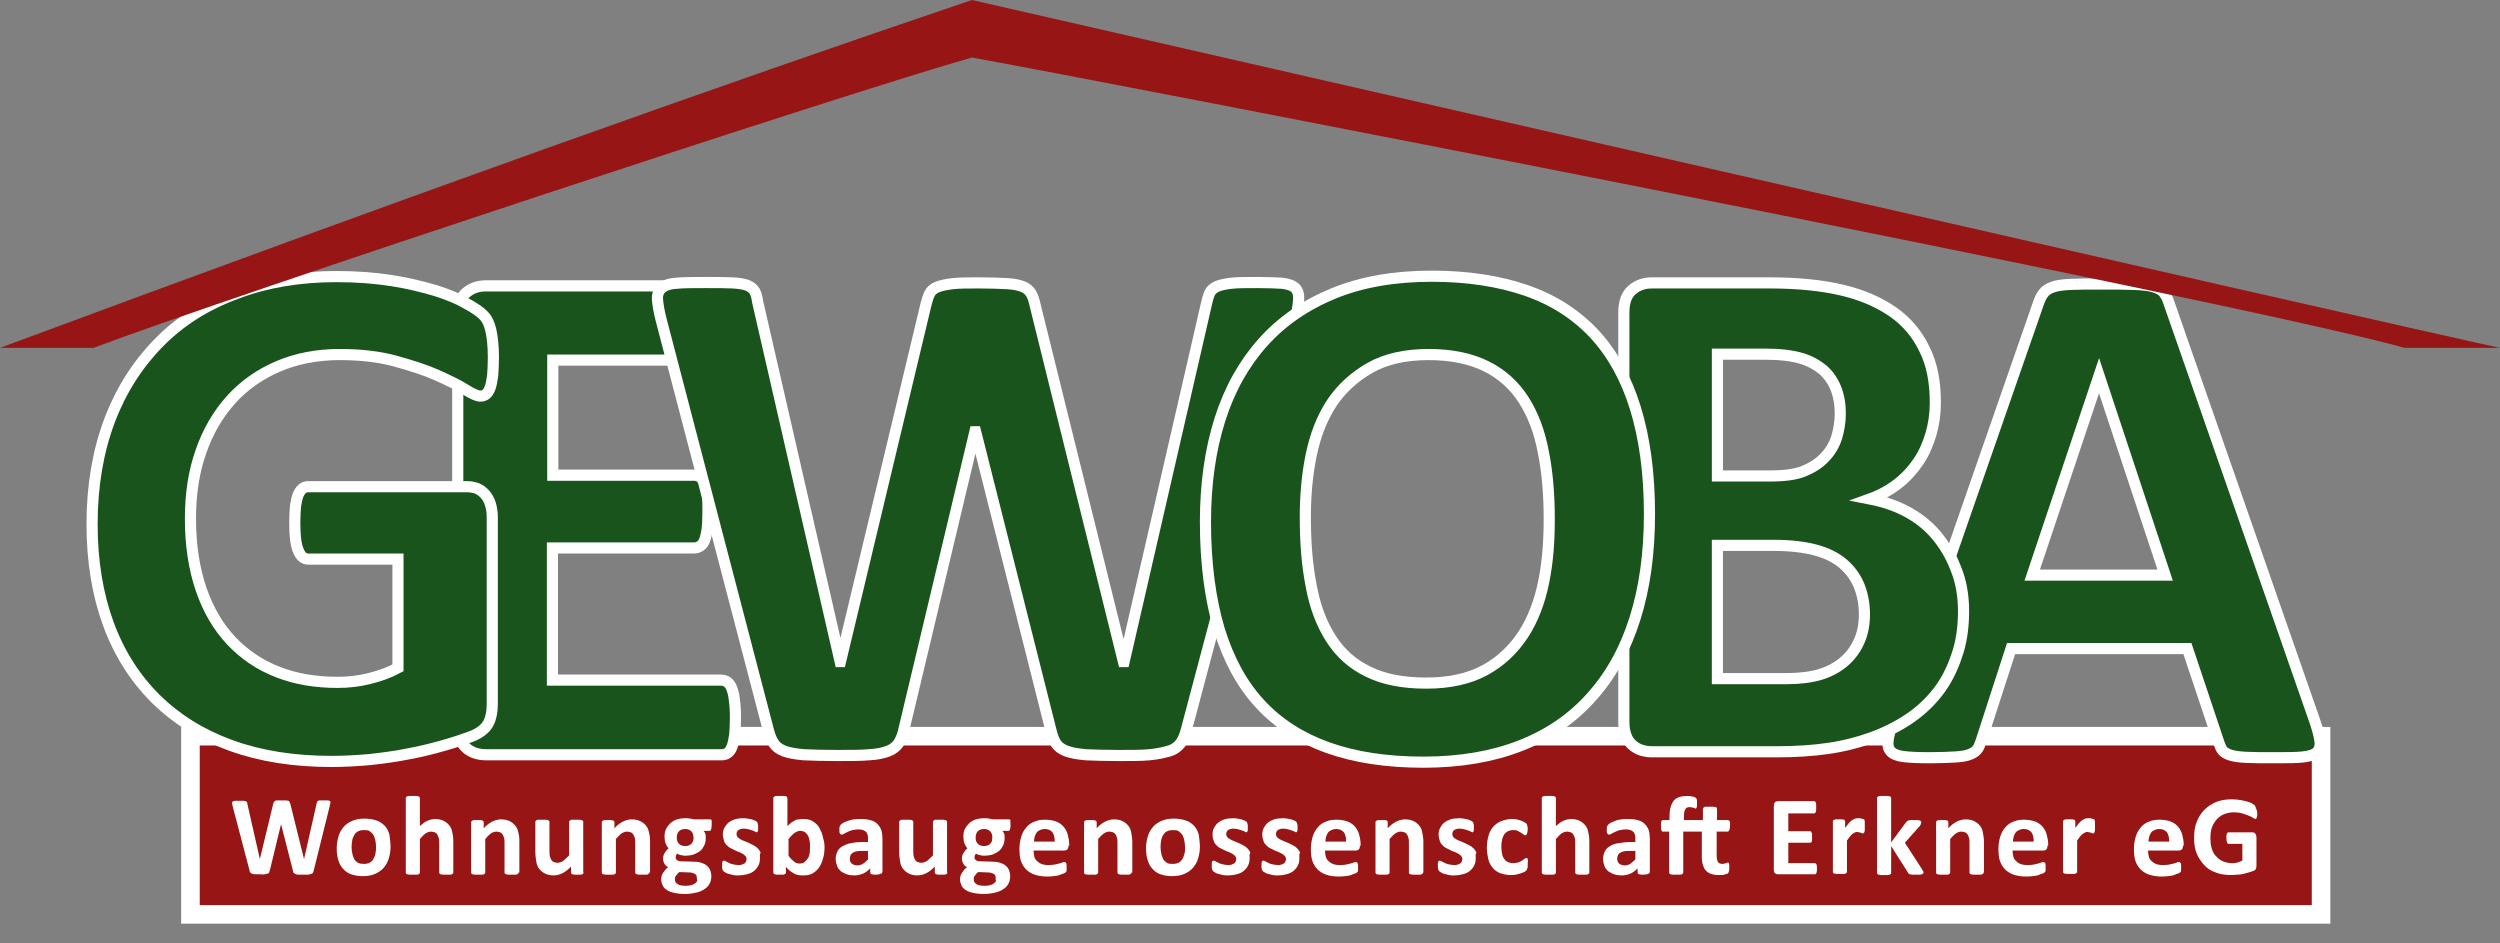 <?xml version="1.0" encoding="utf-8"?>
<!-- Generator: Adobe Illustrator 24.1.0, SVG Export Plug-In . SVG Version: 6.00 Build 0)  -->
<svg version="1.1" id="Ebene_1" xmlns="http://www.w3.org/2000/svg" xmlns:xlink="http://www.w3.org/1999/xlink" x="0px" y="0px"
	 viewBox="0 0 673.4 254" style="enable-background:new 0 0 673.4 254;" xml:space="preserve">
<rect x="0" y="0" width="673.4" height="254" fill="#808080" stroke="none"/>
<style type="text/css">
	.Grün_x0020_bogenförmig{fill:url(#SVGID_1_);stroke:#FFFFFF;stroke-width:0.25;stroke-miterlimit:1;}
	.st0{fill:#981515;}
	.st1{fill:#FFFFFF;}
	.st2{fill:#1A541D;stroke:#FFFFFF;stroke-width:3;}
</style>
<linearGradient id="SVGID_1_" gradientUnits="userSpaceOnUse" x1="-67.786" y1="429.239" x2="-67.079" y2="428.532">
	<stop  offset="0" style="stop-color:#2D901A"/>
	<stop  offset="0.983" style="stop-color:#182B15"/>
</linearGradient>
<g>
	<g>
		<rect x="51.3" y="198.4" class="st0" width="573.9" height="48"/>
		<path class="st1" d="M627.7,248.8H48.8v-53h578.9V248.8z M53.8,243.8h568.9v-43H53.8V243.8z"/>
	</g>
	<g>
		<path class="st1" d="M84.5,234.5c-0.1,0.2-0.1,0.4-0.2,0.6c-0.1,0.1-0.3,0.3-0.5,0.3c-0.2,0.1-0.5,0.1-0.8,0.2c-0.3,0-0.8,0-1.3,0
			c-0.6,0-1,0-1.4,0c-0.3,0-0.6-0.1-0.8-0.2c-0.2-0.1-0.3-0.2-0.4-0.3c-0.1-0.1-0.2-0.3-0.2-0.6L75.7,222h0l-3,12.4
			c-0.1,0.2-0.1,0.4-0.2,0.6s-0.2,0.3-0.4,0.3c-0.2,0.1-0.5,0.1-0.8,0.2s-0.8,0-1.3,0c-0.6,0-1.1,0-1.4,0c-0.3,0-0.6-0.1-0.8-0.2
			c-0.2-0.1-0.3-0.2-0.4-0.3c-0.1-0.1-0.2-0.3-0.2-0.6l-4.5-17.1c-0.1-0.4-0.1-0.6-0.2-0.9c0-0.2,0-0.4,0.2-0.5s0.3-0.2,0.6-0.2
			c0.3,0,0.7,0,1.2,0c0.5,0,0.9,0,1.1,0c0.3,0,0.5,0.1,0.6,0.1c0.1,0.1,0.2,0.1,0.3,0.2s0.1,0.3,0.1,0.4l3.4,15h0l3.6-14.9
			c0-0.2,0.1-0.3,0.2-0.5c0.1-0.1,0.2-0.2,0.3-0.3c0.2-0.1,0.4-0.1,0.6-0.1c0.3,0,0.6,0,1.1,0c0.5,0,0.9,0,1.2,0
			c0.3,0,0.5,0.1,0.7,0.1c0.2,0.1,0.3,0.2,0.3,0.3s0.1,0.3,0.2,0.5l3.7,14.9h0l3.4-15c0-0.2,0.1-0.3,0.1-0.4
			c0.1-0.1,0.1-0.2,0.3-0.3c0.1-0.1,0.3-0.1,0.6-0.1c0.3,0,0.6,0,1.1,0c0.4,0,0.8,0,1,0c0.2,0,0.4,0.1,0.5,0.2
			c0.1,0.1,0.2,0.3,0.1,0.5s-0.1,0.5-0.2,0.9L84.5,234.5z"/>
		<path class="st1" d="M105.2,228.1c0,1.2-0.2,2.2-0.5,3.2c-0.3,1-0.8,1.8-1.4,2.5s-1.4,1.2-2.3,1.6c-0.9,0.4-2,0.6-3.3,0.6
			c-1.2,0-2.2-0.2-3.1-0.5c-0.9-0.3-1.6-0.8-2.2-1.5c-0.6-0.6-1-1.4-1.3-2.4c-0.3-0.9-0.4-2-0.4-3.2c0-1.2,0.2-2.2,0.5-3.2
			c0.3-1,0.8-1.8,1.4-2.5c0.6-0.7,1.4-1.2,2.3-1.6c0.9-0.4,2-0.6,3.3-0.6c1.2,0,2.3,0.2,3.2,0.5c0.9,0.3,1.6,0.8,2.2,1.4
			c0.6,0.6,1,1.4,1.3,2.4C105,225.8,105.2,226.9,105.2,228.1z M101.3,228.2c0-0.7-0.1-1.3-0.2-1.8c-0.1-0.6-0.3-1-0.5-1.5
			c-0.3-0.4-0.6-0.7-1-1s-0.9-0.3-1.6-0.3c-0.6,0-1.1,0.1-1.5,0.3s-0.8,0.5-1,0.9s-0.5,0.9-0.6,1.4c-0.1,0.6-0.2,1.2-0.2,1.9
			c0,0.7,0.1,1.3,0.2,1.8c0.1,0.6,0.3,1,0.5,1.5c0.2,0.4,0.6,0.7,1,1c0.4,0.2,1,0.3,1.6,0.3c0.6,0,1.1-0.1,1.5-0.3s0.8-0.5,1-0.9
			s0.5-0.9,0.6-1.4C101.2,229.6,101.3,228.9,101.3,228.2z"/>
		<path class="st1" d="M122.1,235c0,0.1,0,0.2-0.1,0.3c-0.1,0.1-0.2,0.1-0.3,0.2s-0.3,0.1-0.6,0.1c-0.2,0-0.6,0-0.9,0
			c-0.4,0-0.7,0-0.9,0c-0.2,0-0.4-0.1-0.6-0.1c-0.1-0.1-0.2-0.1-0.3-0.2c-0.1-0.1-0.1-0.2-0.1-0.3v-7.7c0-0.7,0-1.2-0.1-1.5
			s-0.2-0.7-0.4-1c-0.2-0.3-0.4-0.5-0.7-0.6c-0.3-0.1-0.6-0.2-1-0.2c-0.5,0-1,0.2-1.5,0.5c-0.5,0.4-1,0.9-1.5,1.5v9
			c0,0.1,0,0.2-0.1,0.3c-0.1,0.1-0.2,0.1-0.3,0.2s-0.3,0.1-0.6,0.1s-0.6,0-0.9,0c-0.4,0-0.7,0-0.9,0s-0.4-0.1-0.6-0.1
			s-0.3-0.1-0.3-0.2c-0.1-0.1-0.1-0.2-0.1-0.3V215c0-0.1,0-0.2,0.1-0.3s0.2-0.1,0.3-0.2s0.3-0.1,0.6-0.1s0.6,0,0.9,0
			c0.4,0,0.7,0,0.9,0s0.4,0.1,0.6,0.1s0.3,0.1,0.3,0.2s0.1,0.2,0.1,0.3v7.5c0.7-0.6,1.3-1.1,2-1.4s1.4-0.5,2.1-0.5
			c0.9,0,1.7,0.2,2.3,0.5c0.6,0.3,1.1,0.7,1.5,1.2c0.4,0.5,0.7,1.1,0.8,1.8c0.2,0.7,0.3,1.6,0.3,2.6V235z"/>
		<path class="st1" d="M139.7,235c0,0.1,0,0.2-0.1,0.3c-0.1,0.1-0.2,0.1-0.3,0.2s-0.3,0.1-0.6,0.1c-0.2,0-0.6,0-0.9,0
			c-0.4,0-0.7,0-0.9,0c-0.2,0-0.4-0.1-0.6-0.1c-0.1-0.1-0.2-0.1-0.3-0.2c-0.1-0.1-0.1-0.2-0.1-0.3v-7.7c0-0.7,0-1.2-0.1-1.5
			s-0.2-0.7-0.4-1c-0.2-0.3-0.4-0.5-0.7-0.6c-0.3-0.1-0.6-0.2-1-0.2c-0.5,0-1,0.2-1.5,0.5c-0.5,0.4-1,0.9-1.5,1.5v9
			c0,0.1,0,0.2-0.1,0.3c-0.1,0.1-0.2,0.1-0.3,0.2s-0.3,0.1-0.6,0.1s-0.6,0-0.9,0c-0.4,0-0.7,0-0.9,0s-0.4-0.1-0.6-0.1
			s-0.3-0.1-0.3-0.2c-0.1-0.1-0.1-0.2-0.1-0.3v-13.5c0-0.1,0-0.2,0.1-0.3c0.1-0.1,0.1-0.1,0.3-0.2s0.3-0.1,0.5-0.1
			c0.2,0,0.5,0,0.8,0c0.3,0,0.6,0,0.8,0s0.4,0.1,0.5,0.1s0.2,0.1,0.3,0.2c0.1,0.1,0.1,0.2,0.1,0.3v1.6c0.7-0.8,1.5-1.4,2.3-1.8
			s1.6-0.6,2.4-0.6c0.9,0,1.7,0.2,2.3,0.5c0.6,0.3,1.1,0.7,1.5,1.2c0.4,0.5,0.7,1.1,0.8,1.8c0.2,0.7,0.3,1.5,0.3,2.5V235z"/>
		<path class="st1" d="M157.2,235c0,0.1,0,0.2-0.1,0.3c-0.1,0.1-0.1,0.1-0.3,0.2s-0.3,0.1-0.5,0.1s-0.5,0-0.8,0c-0.3,0-0.6,0-0.8,0
			c-0.2,0-0.4-0.1-0.5-0.1c-0.1-0.1-0.2-0.1-0.3-0.2c-0.1-0.1-0.1-0.2-0.1-0.3v-1.6c-0.7,0.8-1.5,1.4-2.3,1.8s-1.6,0.6-2.4,0.6
			c-0.9,0-1.7-0.2-2.3-0.5c-0.6-0.3-1.1-0.7-1.5-1.2c-0.4-0.5-0.7-1.1-0.8-1.8s-0.3-1.6-0.3-2.6v-8.3c0-0.1,0-0.2,0.1-0.3
			c0.1-0.1,0.2-0.1,0.3-0.2c0.1-0.1,0.3-0.1,0.6-0.1c0.2,0,0.6,0,0.9,0c0.4,0,0.7,0,0.9,0s0.4,0.1,0.6,0.1c0.1,0.1,0.2,0.1,0.3,0.2
			c0.1,0.1,0.1,0.2,0.1,0.3v7.6c0,0.7,0,1.2,0.1,1.6c0.1,0.4,0.2,0.7,0.4,1c0.2,0.3,0.4,0.5,0.7,0.6c0.3,0.1,0.6,0.2,1,0.2
			c0.5,0,1-0.2,1.5-0.5c0.5-0.4,1-0.9,1.6-1.5v-9c0-0.1,0-0.2,0.1-0.3c0.1-0.1,0.2-0.1,0.3-0.2c0.1-0.1,0.3-0.1,0.6-0.1s0.6,0,0.9,0
			s0.7,0,0.9,0s0.4,0.1,0.6,0.1c0.1,0.1,0.2,0.1,0.3,0.2c0.1,0.1,0.1,0.2,0.1,0.3V235z"/>
		<path class="st1" d="M174.9,235c0,0.1,0,0.2-0.1,0.3c-0.1,0.1-0.2,0.1-0.3,0.2s-0.3,0.1-0.6,0.1c-0.2,0-0.6,0-0.9,0
			c-0.4,0-0.7,0-0.9,0c-0.2,0-0.4-0.1-0.6-0.1c-0.1-0.1-0.2-0.1-0.3-0.2c-0.1-0.1-0.1-0.2-0.1-0.3v-7.7c0-0.7,0-1.2-0.1-1.5
			s-0.2-0.7-0.4-1c-0.2-0.3-0.4-0.5-0.7-0.6c-0.3-0.1-0.6-0.2-1-0.2c-0.5,0-1,0.2-1.5,0.5c-0.5,0.4-1,0.9-1.5,1.5v9
			c0,0.1,0,0.2-0.1,0.3c-0.1,0.1-0.2,0.1-0.3,0.2s-0.3,0.1-0.6,0.1s-0.6,0-0.9,0c-0.4,0-0.7,0-0.9,0s-0.4-0.1-0.6-0.1
			s-0.3-0.1-0.3-0.2c-0.1-0.1-0.1-0.2-0.1-0.3v-13.5c0-0.1,0-0.2,0.1-0.3c0.1-0.1,0.1-0.1,0.3-0.2s0.3-0.1,0.5-0.1
			c0.2,0,0.5,0,0.8,0c0.3,0,0.6,0,0.8,0s0.4,0.1,0.5,0.1s0.2,0.1,0.3,0.2c0.1,0.1,0.1,0.2,0.1,0.3v1.6c0.7-0.8,1.5-1.4,2.3-1.8
			s1.6-0.6,2.4-0.6c0.9,0,1.7,0.2,2.3,0.5c0.6,0.3,1.1,0.7,1.5,1.2c0.4,0.5,0.7,1.1,0.8,1.8c0.2,0.7,0.3,1.5,0.3,2.5V235z"/>
		<path class="st1" d="M191.7,222.4c0,0.5-0.1,0.8-0.2,1.1s-0.2,0.3-0.4,0.3h-1.6c0.2,0.2,0.4,0.5,0.5,0.8c0.1,0.3,0.1,0.6,0.1,1
			c0,0.8-0.1,1.5-0.4,2.1c-0.3,0.6-0.6,1.1-1.1,1.5c-0.5,0.4-1.1,0.7-1.8,1c-0.7,0.2-1.5,0.3-2.3,0.3c-0.4,0-0.8-0.1-1.2-0.2
			c-0.4-0.1-0.7-0.2-0.9-0.4c-0.1,0.1-0.2,0.3-0.3,0.5c-0.1,0.2-0.1,0.4-0.1,0.6c0,0.3,0.1,0.5,0.4,0.7s0.6,0.3,1.1,0.3l3.3,0.1
			c0.8,0,1.5,0.1,2.1,0.3c0.6,0.2,1.1,0.4,1.5,0.8c0.4,0.3,0.7,0.7,0.9,1.2c0.2,0.5,0.3,1,0.3,1.6c0,0.7-0.1,1.3-0.4,1.9
			c-0.3,0.6-0.7,1.1-1.3,1.5c-0.6,0.4-1.3,0.8-2.2,1s-1.9,0.4-3.1,0.4c-1.2,0-2.1-0.1-3-0.3s-1.5-0.4-2-0.8
			c-0.5-0.3-0.9-0.7-1.1-1.2c-0.2-0.5-0.4-0.9-0.4-1.5c0-0.3,0-0.7,0.1-1c0.1-0.3,0.2-0.6,0.4-0.9c0.2-0.3,0.4-0.5,0.6-0.8
			c0.2-0.3,0.5-0.5,0.8-0.7c-0.4-0.2-0.8-0.5-1-0.9c-0.2-0.4-0.4-0.8-0.4-1.3c0-0.6,0.1-1.1,0.4-1.6s0.6-0.9,1.1-1.3
			c-0.4-0.4-0.6-0.8-0.8-1.3c-0.2-0.5-0.3-1.1-0.3-1.8c0-0.8,0.1-1.5,0.4-2.1c0.3-0.6,0.7-1.1,1.2-1.6c0.5-0.4,1.1-0.8,1.8-1
			s1.4-0.3,2.3-0.3c0.4,0,0.8,0,1.2,0.1c0.4,0.1,0.8,0.1,1.1,0.2h4.3c0.2,0,0.3,0.1,0.4,0.3C191.7,221.5,191.7,221.8,191.7,222.4z
			 M187.7,236.4c0-0.5-0.2-0.8-0.5-1c-0.4-0.2-0.9-0.4-1.5-0.4l-2.7-0.1c-0.3,0.2-0.5,0.4-0.6,0.6c-0.2,0.2-0.3,0.3-0.4,0.5
			s-0.2,0.3-0.2,0.5c0,0.2,0,0.3,0,0.5c0,0.5,0.3,0.9,0.8,1.2c0.5,0.3,1.2,0.4,2.2,0.4c0.6,0,1.1-0.1,1.5-0.2c0.4-0.1,0.7-0.3,1-0.5
			c0.2-0.2,0.4-0.4,0.5-0.6C187.7,236.9,187.7,236.6,187.7,236.4z M186.8,225.6c0-0.7-0.2-1.3-0.6-1.7s-1-0.6-1.7-0.6
			c-0.4,0-0.7,0.1-1,0.2c-0.3,0.1-0.5,0.3-0.7,0.5c-0.2,0.2-0.3,0.5-0.4,0.8c-0.1,0.3-0.1,0.6-0.1,0.9c0,0.7,0.2,1.2,0.6,1.6
			s1,0.6,1.7,0.6c0.4,0,0.7-0.1,1-0.2s0.5-0.3,0.7-0.5c0.2-0.2,0.3-0.5,0.4-0.7C186.8,226.2,186.8,225.9,186.8,225.6z"/>
		<path class="st1" d="M204.7,231.1c0,0.8-0.1,1.4-0.4,2c-0.3,0.6-0.7,1.1-1.2,1.5c-0.5,0.4-1.1,0.7-1.9,0.9s-1.5,0.3-2.3,0.3
			c-0.5,0-1,0-1.4-0.1c-0.5-0.1-0.9-0.2-1.2-0.3c-0.4-0.1-0.7-0.2-0.9-0.4c-0.2-0.1-0.4-0.2-0.5-0.3s-0.2-0.3-0.3-0.5
			s-0.1-0.6-0.1-1c0-0.3,0-0.5,0-0.7c0-0.2,0.1-0.3,0.1-0.4c0-0.1,0.1-0.2,0.2-0.2c0.1,0,0.1-0.1,0.2-0.1c0.1,0,0.3,0.1,0.5,0.2
			c0.2,0.1,0.5,0.3,0.8,0.4c0.3,0.2,0.7,0.3,1.1,0.4s0.9,0.2,1.5,0.2c0.3,0,0.6,0,0.9-0.1c0.3-0.1,0.5-0.2,0.7-0.3
			c0.2-0.1,0.3-0.3,0.4-0.5s0.2-0.4,0.2-0.7c0-0.3-0.1-0.6-0.3-0.8c-0.2-0.2-0.4-0.4-0.7-0.6c-0.3-0.2-0.7-0.3-1-0.5
			c-0.4-0.1-0.8-0.3-1.2-0.5c-0.4-0.2-0.8-0.4-1.2-0.6c-0.4-0.2-0.7-0.5-1-0.8c-0.3-0.3-0.6-0.7-0.7-1.2s-0.3-1-0.3-1.6
			c0-0.6,0.1-1.2,0.4-1.8c0.3-0.5,0.6-1,1.1-1.4c0.5-0.4,1.1-0.7,1.7-0.9c0.7-0.2,1.4-0.3,2.3-0.3c0.4,0,0.8,0,1.2,0.1
			s0.8,0.1,1.1,0.2c0.3,0.1,0.6,0.2,0.8,0.3c0.2,0.1,0.4,0.2,0.5,0.3c0.1,0.1,0.2,0.2,0.2,0.2c0,0.1,0.1,0.2,0.1,0.3
			c0,0.1,0,0.2,0.1,0.4c0,0.2,0,0.4,0,0.6c0,0.3,0,0.5,0,0.7s0,0.3-0.1,0.4c0,0.1-0.1,0.2-0.1,0.2c-0.1,0-0.1,0.1-0.2,0.1
			c-0.1,0-0.2-0.1-0.4-0.2c-0.2-0.1-0.4-0.2-0.7-0.3c-0.3-0.1-0.6-0.2-1-0.3c-0.4-0.1-0.8-0.2-1.3-0.2c-0.3,0-0.6,0-0.9,0.1
			c-0.3,0.1-0.5,0.2-0.6,0.3c-0.2,0.1-0.3,0.3-0.4,0.5c-0.1,0.2-0.1,0.4-0.1,0.6c0,0.3,0.1,0.6,0.3,0.8c0.2,0.2,0.4,0.4,0.8,0.6
			c0.3,0.2,0.7,0.3,1.1,0.5c0.4,0.1,0.8,0.3,1.2,0.5c0.4,0.2,0.8,0.4,1.2,0.6c0.4,0.2,0.8,0.5,1.1,0.8c0.3,0.3,0.6,0.7,0.8,1.2
			C204.6,230,204.7,230.5,204.7,231.1z"/>
		<path class="st1" d="M222.1,228c0,1.2-0.1,2.3-0.4,3.2c-0.3,1-0.6,1.8-1.1,2.5c-0.5,0.7-1.1,1.2-1.8,1.6s-1.5,0.5-2.5,0.5
			c-0.5,0-0.9,0-1.3-0.1c-0.4-0.1-0.8-0.2-1.1-0.4s-0.7-0.4-1.1-0.7c-0.3-0.3-0.7-0.6-1.1-1.1v1.5c0,0.1,0,0.2-0.1,0.3
			s-0.1,0.1-0.3,0.2s-0.3,0.1-0.5,0.1c-0.2,0-0.5,0-0.8,0c-0.3,0-0.6,0-0.8,0c-0.2,0-0.4-0.1-0.5-0.1c-0.1-0.1-0.2-0.1-0.3-0.2
			c-0.1-0.1-0.1-0.2-0.1-0.3V215c0-0.1,0-0.2,0.1-0.3s0.2-0.1,0.3-0.2s0.3-0.1,0.6-0.1s0.6,0,0.9,0c0.4,0,0.7,0,0.9,0
			s0.4,0.1,0.6,0.1s0.3,0.1,0.3,0.2s0.1,0.2,0.1,0.3v7.5c0.3-0.3,0.7-0.6,1-0.9c0.3-0.2,0.7-0.4,1-0.6c0.3-0.2,0.7-0.3,1.1-0.3
			c0.4-0.1,0.7-0.1,1.2-0.1c1,0,1.9,0.2,2.5,0.6s1.3,0.9,1.7,1.6c0.4,0.7,0.8,1.5,1,2.4S222.1,227,222.1,228z M218.2,228.3
			c0-0.6,0-1.1-0.1-1.7s-0.2-1-0.4-1.4c-0.2-0.4-0.5-0.7-0.8-1c-0.3-0.2-0.8-0.4-1.3-0.4c-0.3,0-0.5,0-0.7,0.1
			c-0.2,0.1-0.5,0.2-0.8,0.4c-0.3,0.2-0.5,0.4-0.8,0.7c-0.3,0.3-0.6,0.6-0.9,1v4.5c0.5,0.7,1,1.2,1.5,1.6c0.5,0.4,1,0.5,1.5,0.5
			c0.5,0,0.9-0.1,1.3-0.4s0.6-0.6,0.9-1s0.4-0.9,0.5-1.4C218.1,229.3,218.2,228.8,218.2,228.3z"/>
		<path class="st1" d="M237.6,235c0,0.1-0.1,0.3-0.2,0.3s-0.3,0.1-0.5,0.2c-0.2,0-0.5,0.1-1,0.1c-0.5,0-0.8,0-1-0.1
			c-0.2,0-0.4-0.1-0.4-0.2s-0.1-0.2-0.1-0.3v-1.1c-0.6,0.6-1.2,1.1-1.9,1.4c-0.7,0.3-1.5,0.5-2.4,0.5c-0.7,0-1.4-0.1-2-0.3
			c-0.6-0.2-1.1-0.5-1.6-0.8c-0.4-0.4-0.8-0.8-1-1.4s-0.4-1.2-0.4-1.9c0-0.8,0.2-1.5,0.5-2.1c0.3-0.6,0.8-1.1,1.4-1.4
			s1.4-0.7,2.3-0.8c0.9-0.2,2-0.3,3.2-0.3h1.3V226c0-0.4,0-0.8-0.1-1.1c-0.1-0.3-0.2-0.6-0.4-0.8s-0.5-0.4-0.8-0.5
			c-0.3-0.1-0.7-0.2-1.2-0.2c-0.6,0-1.2,0.1-1.7,0.2s-0.9,0.3-1.3,0.5c-0.4,0.2-0.7,0.3-1,0.5s-0.5,0.2-0.6,0.2
			c-0.1,0-0.2,0-0.3-0.1c-0.1-0.1-0.2-0.2-0.2-0.3c-0.1-0.1-0.1-0.3-0.1-0.5c0-0.2,0-0.4,0-0.6c0-0.3,0-0.6,0.1-0.7
			c0.1-0.2,0.1-0.3,0.3-0.5s0.4-0.3,0.7-0.5s0.8-0.3,1.2-0.5c0.5-0.2,1-0.3,1.6-0.4c0.6-0.1,1.1-0.1,1.7-0.1c1.1,0,2,0.1,2.7,0.3
			c0.8,0.2,1.4,0.5,1.9,1s0.8,1,1.1,1.7c0.2,0.7,0.3,1.5,0.3,2.4V235z M233.9,229.2h-1.5c-0.6,0-1.1,0-1.6,0.1s-0.8,0.2-1.1,0.4
			c-0.3,0.2-0.5,0.4-0.6,0.7s-0.2,0.6-0.2,0.9c0,0.6,0.2,1,0.5,1.3c0.4,0.3,0.9,0.5,1.5,0.5c0.5,0,1-0.1,1.5-0.4
			c0.5-0.3,0.9-0.7,1.4-1.2V229.2z"/>
		<path class="st1" d="M255.2,235c0,0.1,0,0.2-0.1,0.3c-0.1,0.1-0.1,0.1-0.3,0.2s-0.3,0.1-0.5,0.1s-0.5,0-0.8,0c-0.3,0-0.6,0-0.8,0
			c-0.2,0-0.4-0.1-0.5-0.1c-0.1-0.1-0.2-0.1-0.3-0.2c-0.1-0.1-0.1-0.2-0.1-0.3v-1.6c-0.7,0.8-1.5,1.4-2.3,1.8s-1.6,0.6-2.4,0.6
			c-0.9,0-1.7-0.2-2.3-0.5c-0.6-0.3-1.1-0.7-1.5-1.2c-0.4-0.5-0.7-1.1-0.8-1.8s-0.3-1.6-0.3-2.6v-8.3c0-0.1,0-0.2,0.1-0.3
			c0.1-0.1,0.2-0.1,0.3-0.2c0.1-0.1,0.3-0.1,0.6-0.1c0.2,0,0.6,0,0.9,0c0.4,0,0.7,0,0.9,0s0.4,0.1,0.6,0.1c0.1,0.1,0.2,0.1,0.3,0.2
			c0.1,0.1,0.1,0.2,0.1,0.3v7.6c0,0.7,0,1.2,0.1,1.6c0.1,0.4,0.2,0.7,0.4,1c0.2,0.3,0.4,0.5,0.7,0.6c0.3,0.1,0.6,0.2,1,0.2
			c0.5,0,1-0.2,1.5-0.5c0.5-0.4,1-0.9,1.6-1.5v-9c0-0.1,0-0.2,0.1-0.3c0.1-0.1,0.2-0.1,0.3-0.2c0.1-0.1,0.3-0.1,0.6-0.1s0.6,0,0.9,0
			s0.7,0,0.9,0s0.4,0.1,0.6,0.1c0.1,0.1,0.2,0.1,0.3,0.2c0.1,0.1,0.1,0.2,0.1,0.3V235z"/>
		<path class="st1" d="M272.2,222.4c0,0.5-0.1,0.8-0.2,1.1s-0.2,0.3-0.4,0.3H270c0.2,0.2,0.4,0.5,0.5,0.8c0.1,0.3,0.1,0.6,0.1,1
			c0,0.8-0.1,1.5-0.4,2.1c-0.3,0.6-0.6,1.1-1.1,1.5c-0.5,0.4-1.1,0.7-1.8,1c-0.7,0.2-1.5,0.3-2.3,0.3c-0.4,0-0.8-0.1-1.2-0.2
			c-0.4-0.1-0.7-0.2-0.9-0.4c-0.1,0.1-0.2,0.3-0.3,0.5c-0.1,0.2-0.1,0.4-0.1,0.6c0,0.3,0.1,0.5,0.4,0.7s0.6,0.3,1.1,0.3l3.3,0.1
			c0.8,0,1.5,0.1,2.1,0.3c0.6,0.2,1.1,0.4,1.5,0.8c0.4,0.3,0.7,0.7,0.9,1.2c0.2,0.5,0.3,1,0.3,1.6c0,0.7-0.1,1.3-0.4,1.9
			c-0.3,0.6-0.7,1.1-1.3,1.5c-0.6,0.4-1.3,0.8-2.2,1s-1.9,0.4-3.1,0.4c-1.2,0-2.1-0.1-3-0.3s-1.5-0.4-2-0.8
			c-0.5-0.3-0.9-0.7-1.1-1.2c-0.2-0.5-0.4-0.9-0.4-1.5c0-0.3,0-0.7,0.1-1c0.1-0.3,0.2-0.6,0.4-0.9c0.2-0.3,0.4-0.5,0.6-0.8
			c0.2-0.3,0.5-0.5,0.8-0.7c-0.4-0.2-0.8-0.5-1-0.9c-0.2-0.4-0.4-0.8-0.4-1.3c0-0.6,0.1-1.1,0.4-1.6s0.6-0.9,1.1-1.3
			c-0.4-0.4-0.6-0.8-0.8-1.3c-0.2-0.5-0.3-1.1-0.3-1.8c0-0.8,0.1-1.5,0.4-2.1c0.3-0.6,0.7-1.1,1.2-1.6c0.5-0.4,1.1-0.8,1.8-1
			s1.4-0.3,2.3-0.3c0.4,0,0.8,0,1.2,0.1c0.4,0.1,0.8,0.1,1.1,0.2h4.3c0.2,0,0.3,0.1,0.4,0.3C272.1,221.5,272.2,221.8,272.2,222.4z
			 M268.2,236.4c0-0.5-0.2-0.8-0.5-1c-0.4-0.2-0.9-0.4-1.5-0.4l-2.7-0.1c-0.3,0.2-0.5,0.4-0.6,0.6c-0.2,0.2-0.3,0.3-0.4,0.5
			s-0.2,0.3-0.2,0.5c0,0.2,0,0.3,0,0.5c0,0.5,0.3,0.9,0.8,1.2c0.5,0.3,1.2,0.4,2.2,0.4c0.6,0,1.1-0.1,1.5-0.2c0.4-0.1,0.7-0.3,1-0.5
			c0.2-0.2,0.4-0.4,0.5-0.6C268.1,236.9,268.2,236.6,268.2,236.4z M267.3,225.6c0-0.7-0.2-1.3-0.6-1.7s-1-0.6-1.7-0.6
			c-0.4,0-0.7,0.1-1,0.2c-0.3,0.1-0.5,0.3-0.7,0.5c-0.2,0.2-0.3,0.5-0.4,0.8c-0.1,0.3-0.1,0.6-0.1,0.9c0,0.7,0.2,1.2,0.6,1.6
			s1,0.6,1.7,0.6c0.4,0,0.7-0.1,1-0.2s0.5-0.3,0.7-0.5c0.2-0.2,0.3-0.5,0.4-0.7C267.2,226.2,267.3,225.9,267.3,225.6z"/>
		<path class="st1" d="M287.8,227.8c0,0.5-0.1,0.8-0.3,1c-0.2,0.2-0.5,0.3-0.9,0.3h-8.2c0,0.6,0.1,1.1,0.2,1.6
			c0.1,0.5,0.4,0.9,0.7,1.2c0.3,0.3,0.7,0.6,1.2,0.8s1,0.3,1.7,0.3c0.7,0,1.3,0,1.8-0.1c0.5-0.1,0.9-0.2,1.3-0.3
			c0.4-0.1,0.7-0.2,0.9-0.3c0.2-0.1,0.4-0.1,0.6-0.1c0.1,0,0.2,0,0.2,0.1s0.1,0.1,0.2,0.2c0,0.1,0.1,0.2,0.1,0.4s0,0.4,0,0.6
			c0,0.2,0,0.4,0,0.6c0,0.2,0,0.3,0,0.4c0,0.1-0.1,0.2-0.1,0.3c0,0.1-0.1,0.1-0.2,0.2c-0.1,0.1-0.2,0.2-0.5,0.3
			c-0.3,0.1-0.7,0.2-1.1,0.4s-1,0.2-1.6,0.3s-1.2,0.1-1.9,0.1c-1.2,0-2.3-0.2-3.2-0.5c-0.9-0.3-1.7-0.8-2.3-1.4
			c-0.6-0.6-1.1-1.4-1.4-2.3c-0.3-0.9-0.4-2-0.4-3.3c0-1.2,0.2-2.3,0.5-3.3c0.3-1,0.8-1.8,1.4-2.5c0.6-0.7,1.3-1.2,2.2-1.5
			c0.9-0.4,1.8-0.5,2.9-0.5c1.1,0,2.1,0.2,2.9,0.5c0.8,0.3,1.5,0.8,2,1.4c0.5,0.6,0.9,1.3,1.1,2.1c0.2,0.8,0.4,1.7,0.4,2.6V227.8z
			 M284.1,226.7c0-1.1-0.2-1.9-0.6-2.5c-0.5-0.6-1.2-0.9-2.1-0.9c-0.5,0-0.9,0.1-1.3,0.3c-0.4,0.2-0.7,0.4-0.9,0.7
			c-0.2,0.3-0.4,0.7-0.5,1.1c-0.1,0.4-0.2,0.9-0.2,1.3H284.1z"/>
		<path class="st1" d="M304.8,235c0,0.1,0,0.2-0.1,0.3c-0.1,0.1-0.2,0.1-0.3,0.2s-0.3,0.1-0.6,0.1c-0.2,0-0.6,0-0.9,0
			c-0.4,0-0.7,0-0.9,0c-0.2,0-0.4-0.1-0.6-0.1s-0.2-0.1-0.3-0.2c-0.1-0.1-0.1-0.2-0.1-0.3v-7.7c0-0.7,0-1.2-0.1-1.5
			c-0.1-0.4-0.2-0.7-0.4-1c-0.2-0.3-0.4-0.5-0.7-0.6s-0.6-0.2-1-0.2c-0.5,0-1,0.2-1.5,0.5c-0.5,0.4-1,0.9-1.5,1.5v9
			c0,0.1,0,0.2-0.1,0.3c-0.1,0.1-0.2,0.1-0.3,0.2s-0.3,0.1-0.6,0.1s-0.6,0-0.9,0c-0.4,0-0.7,0-0.9,0s-0.4-0.1-0.6-0.1
			s-0.3-0.1-0.3-0.2c-0.1-0.1-0.1-0.2-0.1-0.3v-13.5c0-0.1,0-0.2,0.1-0.3c0.1-0.1,0.1-0.1,0.3-0.2s0.3-0.1,0.5-0.1
			c0.2,0,0.5,0,0.8,0c0.3,0,0.6,0,0.8,0s0.4,0.1,0.5,0.1s0.2,0.1,0.3,0.2c0.1,0.1,0.1,0.2,0.1,0.3v1.6c0.7-0.8,1.5-1.4,2.3-1.8
			c0.8-0.4,1.6-0.6,2.4-0.6c0.9,0,1.7,0.2,2.3,0.5c0.6,0.3,1.1,0.7,1.5,1.2c0.4,0.5,0.7,1.1,0.8,1.8s0.3,1.5,0.3,2.5V235z"/>
		<path class="st1" d="M323.2,228.1c0,1.2-0.2,2.2-0.5,3.2c-0.3,1-0.8,1.8-1.4,2.5c-0.6,0.7-1.4,1.2-2.3,1.6c-0.9,0.4-2,0.6-3.3,0.6
			c-1.2,0-2.2-0.2-3.1-0.5c-0.9-0.3-1.6-0.8-2.2-1.5c-0.6-0.6-1-1.4-1.3-2.4c-0.3-0.9-0.4-2-0.4-3.2c0-1.2,0.2-2.2,0.5-3.2
			c0.3-1,0.8-1.8,1.4-2.5c0.6-0.7,1.4-1.2,2.3-1.6c0.9-0.4,2-0.6,3.3-0.6c1.2,0,2.3,0.2,3.2,0.5c0.9,0.3,1.6,0.8,2.2,1.4
			c0.6,0.6,1,1.4,1.3,2.4C323,225.8,323.2,226.9,323.2,228.1z M319.2,228.2c0-0.7-0.1-1.3-0.2-1.8c-0.1-0.6-0.3-1-0.5-1.5
			c-0.3-0.4-0.6-0.7-1-1s-0.9-0.3-1.6-0.3c-0.6,0-1.1,0.1-1.5,0.3s-0.8,0.5-1,0.9c-0.3,0.4-0.5,0.9-0.6,1.4
			c-0.1,0.6-0.2,1.2-0.2,1.9c0,0.7,0.1,1.3,0.2,1.8c0.1,0.6,0.3,1,0.5,1.5c0.2,0.4,0.6,0.7,1,1s1,0.3,1.6,0.3c0.6,0,1.1-0.1,1.5-0.3
			c0.4-0.2,0.8-0.5,1-0.9c0.3-0.4,0.5-0.9,0.6-1.4C319.2,229.6,319.2,228.9,319.2,228.2z"/>
		<path class="st1" d="M336.6,231.1c0,0.8-0.1,1.4-0.4,2c-0.3,0.6-0.7,1.1-1.2,1.5c-0.5,0.4-1.1,0.7-1.9,0.9s-1.5,0.3-2.3,0.3
			c-0.5,0-1,0-1.4-0.1c-0.5-0.1-0.9-0.2-1.2-0.3c-0.4-0.1-0.7-0.2-0.9-0.4c-0.2-0.1-0.4-0.2-0.5-0.3s-0.2-0.3-0.3-0.5
			s-0.1-0.6-0.1-1c0-0.3,0-0.5,0-0.7c0-0.2,0.1-0.3,0.1-0.4c0-0.1,0.1-0.2,0.2-0.2c0.1,0,0.1-0.1,0.2-0.1c0.1,0,0.3,0.1,0.5,0.2
			c0.2,0.1,0.5,0.3,0.8,0.4c0.3,0.2,0.7,0.3,1.1,0.4s0.9,0.2,1.5,0.2c0.3,0,0.6,0,0.9-0.1c0.3-0.1,0.5-0.2,0.7-0.3
			c0.2-0.1,0.3-0.3,0.4-0.5c0.1-0.2,0.2-0.4,0.2-0.7c0-0.3-0.1-0.6-0.3-0.8c-0.2-0.2-0.4-0.4-0.7-0.6c-0.3-0.2-0.7-0.3-1-0.5
			c-0.4-0.1-0.8-0.3-1.2-0.5c-0.4-0.2-0.8-0.4-1.2-0.6c-0.4-0.2-0.7-0.5-1-0.8c-0.3-0.3-0.6-0.7-0.7-1.2c-0.2-0.5-0.3-1-0.3-1.6
			c0-0.6,0.1-1.2,0.4-1.8c0.3-0.5,0.6-1,1.1-1.4c0.5-0.4,1.1-0.7,1.7-0.9s1.4-0.3,2.3-0.3c0.4,0,0.8,0,1.2,0.1s0.8,0.1,1.1,0.2
			c0.3,0.1,0.6,0.2,0.8,0.3s0.4,0.2,0.5,0.3c0.1,0.1,0.2,0.2,0.2,0.2c0,0.1,0.1,0.2,0.1,0.3s0,0.2,0.1,0.4c0,0.2,0,0.4,0,0.6
			c0,0.3,0,0.5,0,0.7c0,0.2,0,0.3-0.1,0.4c0,0.1-0.1,0.2-0.1,0.2s-0.1,0.1-0.2,0.1c-0.1,0-0.2-0.1-0.4-0.2c-0.2-0.1-0.4-0.2-0.7-0.3
			s-0.6-0.2-1-0.3c-0.4-0.1-0.8-0.2-1.3-0.2c-0.3,0-0.6,0-0.9,0.1c-0.3,0.1-0.5,0.2-0.6,0.3c-0.2,0.1-0.3,0.3-0.4,0.5
			c-0.1,0.2-0.1,0.4-0.1,0.6c0,0.3,0.1,0.6,0.3,0.8c0.2,0.2,0.4,0.4,0.8,0.6c0.3,0.2,0.7,0.3,1.1,0.5s0.8,0.3,1.2,0.5
			c0.4,0.2,0.8,0.4,1.2,0.6c0.4,0.2,0.8,0.5,1.1,0.8c0.3,0.3,0.6,0.7,0.8,1.2C336.5,230,336.6,230.5,336.6,231.1z"/>
		<path class="st1" d="M350,231.1c0,0.8-0.1,1.4-0.4,2c-0.3,0.6-0.7,1.1-1.2,1.5c-0.5,0.4-1.1,0.7-1.9,0.9s-1.5,0.3-2.3,0.3
			c-0.5,0-1,0-1.4-0.1c-0.5-0.1-0.9-0.2-1.2-0.3c-0.4-0.1-0.7-0.2-0.9-0.4c-0.2-0.1-0.4-0.2-0.5-0.3s-0.2-0.3-0.3-0.5
			s-0.1-0.6-0.1-1c0-0.3,0-0.5,0-0.7c0-0.2,0.1-0.3,0.1-0.4c0-0.1,0.1-0.2,0.2-0.2c0.1,0,0.1-0.1,0.2-0.1c0.1,0,0.3,0.1,0.5,0.2
			c0.2,0.1,0.5,0.3,0.8,0.4c0.3,0.2,0.7,0.3,1.1,0.4s0.9,0.2,1.5,0.2c0.3,0,0.6,0,0.9-0.1c0.3-0.1,0.5-0.2,0.7-0.3
			c0.2-0.1,0.3-0.3,0.4-0.5c0.1-0.2,0.2-0.4,0.2-0.7c0-0.3-0.1-0.6-0.3-0.8c-0.2-0.2-0.4-0.4-0.7-0.6c-0.3-0.2-0.7-0.3-1-0.5
			c-0.4-0.1-0.8-0.3-1.2-0.5c-0.4-0.2-0.8-0.4-1.2-0.6c-0.4-0.2-0.7-0.5-1-0.8c-0.3-0.3-0.6-0.7-0.7-1.2c-0.2-0.5-0.3-1-0.3-1.6
			c0-0.6,0.1-1.2,0.4-1.8c0.3-0.5,0.6-1,1.1-1.4c0.5-0.4,1.1-0.7,1.7-0.9s1.4-0.3,2.3-0.3c0.4,0,0.8,0,1.2,0.1s0.8,0.1,1.1,0.2
			c0.3,0.1,0.6,0.2,0.8,0.3s0.4,0.2,0.5,0.3c0.1,0.1,0.2,0.2,0.2,0.2c0,0.1,0.1,0.2,0.1,0.3s0,0.2,0.1,0.4c0,0.2,0,0.4,0,0.6
			c0,0.3,0,0.5,0,0.7c0,0.2,0,0.3-0.1,0.4c0,0.1-0.1,0.2-0.1,0.2s-0.1,0.1-0.2,0.1c-0.1,0-0.2-0.1-0.4-0.2c-0.2-0.1-0.4-0.2-0.7-0.3
			s-0.6-0.2-1-0.3c-0.4-0.1-0.8-0.2-1.3-0.2c-0.3,0-0.6,0-0.9,0.1c-0.3,0.1-0.5,0.2-0.6,0.3c-0.2,0.1-0.3,0.3-0.4,0.5
			c-0.1,0.2-0.1,0.4-0.1,0.6c0,0.3,0.1,0.6,0.3,0.8c0.2,0.2,0.4,0.4,0.8,0.6c0.3,0.2,0.7,0.3,1.1,0.5s0.8,0.3,1.2,0.5
			c0.4,0.2,0.8,0.4,1.2,0.6c0.4,0.2,0.8,0.5,1.1,0.8c0.3,0.3,0.6,0.7,0.8,1.2C349.9,230,350,230.5,350,231.1z"/>
		<path class="st1" d="M366.3,227.8c0,0.5-0.1,0.8-0.3,1c-0.2,0.2-0.5,0.3-0.9,0.3h-8.2c0,0.6,0.1,1.1,0.2,1.6
			c0.1,0.5,0.4,0.9,0.7,1.2c0.3,0.3,0.7,0.6,1.2,0.8c0.5,0.2,1,0.3,1.7,0.3c0.7,0,1.3,0,1.8-0.1c0.5-0.1,0.9-0.2,1.3-0.3
			c0.4-0.1,0.7-0.2,0.9-0.3c0.2-0.1,0.4-0.1,0.6-0.1c0.1,0,0.2,0,0.2,0.1s0.1,0.1,0.2,0.2c0,0.1,0.1,0.2,0.1,0.4c0,0.2,0,0.4,0,0.6
			c0,0.2,0,0.4,0,0.6c0,0.2,0,0.3,0,0.4s-0.1,0.2-0.1,0.3c0,0.1-0.1,0.1-0.2,0.2c-0.1,0.1-0.2,0.2-0.5,0.3c-0.3,0.1-0.7,0.2-1.1,0.4
			s-1,0.2-1.6,0.3c-0.6,0.1-1.2,0.1-1.9,0.1c-1.2,0-2.3-0.2-3.2-0.5c-0.9-0.3-1.7-0.8-2.3-1.4c-0.6-0.6-1.1-1.4-1.4-2.3
			c-0.3-0.9-0.4-2-0.4-3.3c0-1.2,0.2-2.3,0.5-3.3s0.8-1.8,1.4-2.5c0.6-0.7,1.3-1.2,2.2-1.5c0.9-0.4,1.8-0.5,2.9-0.5
			c1.1,0,2.1,0.2,2.9,0.5c0.8,0.3,1.5,0.8,2,1.4c0.5,0.6,0.9,1.3,1.1,2.1c0.2,0.8,0.4,1.7,0.4,2.6V227.8z M362.6,226.7
			c0-1.1-0.2-1.9-0.6-2.5c-0.5-0.6-1.2-0.9-2.1-0.9c-0.5,0-0.9,0.1-1.3,0.3c-0.4,0.2-0.7,0.4-0.9,0.7c-0.2,0.3-0.4,0.7-0.5,1.1
			c-0.1,0.4-0.2,0.9-0.2,1.3H362.6z"/>
		<path class="st1" d="M383.3,235c0,0.1,0,0.2-0.1,0.3c-0.1,0.1-0.2,0.1-0.3,0.2s-0.3,0.1-0.6,0.1c-0.2,0-0.6,0-0.9,0
			c-0.4,0-0.7,0-0.9,0c-0.2,0-0.4-0.1-0.6-0.1s-0.2-0.1-0.3-0.2c-0.1-0.1-0.1-0.2-0.1-0.3v-7.7c0-0.7,0-1.2-0.1-1.5
			c-0.1-0.4-0.2-0.7-0.4-1c-0.2-0.3-0.4-0.5-0.7-0.6s-0.6-0.2-1-0.2c-0.5,0-1,0.2-1.5,0.5c-0.5,0.4-1,0.9-1.5,1.5v9
			c0,0.1,0,0.2-0.1,0.3c-0.1,0.1-0.2,0.1-0.3,0.2s-0.3,0.1-0.6,0.1c-0.2,0-0.6,0-0.9,0s-0.7,0-0.9,0c-0.2,0-0.4-0.1-0.6-0.1
			s-0.2-0.1-0.3-0.2c-0.1-0.1-0.1-0.2-0.1-0.3v-13.5c0-0.1,0-0.2,0.1-0.3c0-0.1,0.1-0.1,0.3-0.2s0.3-0.1,0.5-0.1s0.5,0,0.8,0
			c0.3,0,0.6,0,0.8,0c0.2,0,0.4,0.1,0.5,0.1s0.2,0.1,0.2,0.2c0.1,0.1,0.1,0.2,0.1,0.3v1.6c0.7-0.8,1.5-1.4,2.3-1.8
			c0.8-0.4,1.6-0.6,2.4-0.6c0.9,0,1.7,0.2,2.3,0.5c0.6,0.3,1.1,0.7,1.5,1.2c0.4,0.5,0.7,1.1,0.8,1.8s0.3,1.5,0.3,2.5V235z"/>
		<path class="st1" d="M397.5,231.1c0,0.8-0.1,1.4-0.4,2c-0.3,0.6-0.7,1.1-1.2,1.5c-0.5,0.4-1.1,0.7-1.9,0.9s-1.5,0.3-2.3,0.3
			c-0.5,0-1,0-1.4-0.1c-0.5-0.1-0.9-0.2-1.2-0.3c-0.4-0.1-0.7-0.2-0.9-0.4c-0.2-0.1-0.4-0.2-0.5-0.3s-0.2-0.3-0.3-0.5
			s-0.1-0.6-0.1-1c0-0.3,0-0.5,0-0.7c0-0.2,0.1-0.3,0.1-0.4c0-0.1,0.1-0.2,0.2-0.2c0.1,0,0.1-0.1,0.2-0.1c0.1,0,0.3,0.1,0.5,0.2
			c0.2,0.1,0.5,0.3,0.8,0.4c0.3,0.2,0.7,0.3,1.1,0.4s0.9,0.2,1.5,0.2c0.3,0,0.6,0,0.9-0.1c0.3-0.1,0.5-0.2,0.7-0.3
			c0.2-0.1,0.3-0.3,0.4-0.5c0.1-0.2,0.2-0.4,0.2-0.7c0-0.3-0.1-0.6-0.3-0.8c-0.2-0.2-0.4-0.4-0.7-0.6c-0.3-0.2-0.7-0.3-1-0.5
			c-0.4-0.1-0.8-0.3-1.2-0.5c-0.4-0.2-0.8-0.4-1.2-0.6c-0.4-0.2-0.7-0.5-1-0.8c-0.3-0.3-0.6-0.7-0.7-1.2c-0.2-0.5-0.3-1-0.3-1.6
			c0-0.6,0.1-1.2,0.4-1.8c0.3-0.5,0.6-1,1.1-1.4c0.5-0.4,1.1-0.7,1.7-0.9s1.4-0.3,2.3-0.3c0.4,0,0.8,0,1.2,0.1s0.8,0.1,1.1,0.2
			c0.3,0.1,0.6,0.2,0.8,0.3s0.4,0.2,0.5,0.3c0.1,0.1,0.2,0.2,0.2,0.2c0,0.1,0.1,0.2,0.1,0.3s0,0.2,0.1,0.4c0,0.2,0,0.4,0,0.6
			c0,0.3,0,0.5,0,0.7c0,0.2,0,0.3-0.1,0.4c0,0.1-0.1,0.2-0.1,0.2s-0.1,0.1-0.2,0.1c-0.1,0-0.2-0.1-0.4-0.2c-0.2-0.1-0.4-0.2-0.7-0.3
			s-0.6-0.2-1-0.3c-0.4-0.1-0.8-0.2-1.3-0.2c-0.3,0-0.6,0-0.9,0.1c-0.3,0.1-0.5,0.2-0.6,0.3c-0.2,0.1-0.3,0.3-0.4,0.5
			c-0.1,0.2-0.1,0.4-0.1,0.6c0,0.3,0.1,0.6,0.3,0.8c0.2,0.2,0.4,0.4,0.8,0.6c0.3,0.2,0.7,0.3,1.1,0.5s0.8,0.3,1.2,0.5
			c0.4,0.2,0.8,0.4,1.2,0.6c0.4,0.2,0.8,0.5,1.1,0.8c0.3,0.3,0.6,0.7,0.8,1.2C397.4,230,397.5,230.5,397.5,231.1z"/>
		<path class="st1" d="M411.5,232.8c0,0.3,0,0.5,0,0.7s0,0.3-0.1,0.4s-0.1,0.2-0.1,0.3c0,0.1-0.1,0.2-0.2,0.3s-0.3,0.3-0.6,0.4
			s-0.6,0.3-1,0.4s-0.8,0.2-1.2,0.3s-0.9,0.1-1.4,0.1c-1,0-2-0.2-2.8-0.5c-0.8-0.3-1.5-0.8-2-1.4s-1-1.4-1.2-2.3s-0.4-2-0.4-3.1
			c0-1.4,0.2-2.5,0.5-3.5c0.3-1,0.8-1.8,1.4-2.4c0.6-0.6,1.3-1.1,2.2-1.4s1.7-0.5,2.7-0.5c0.4,0,0.8,0,1.2,0.1
			c0.4,0.1,0.8,0.2,1.1,0.3s0.6,0.3,0.9,0.4c0.3,0.2,0.5,0.3,0.6,0.4s0.2,0.2,0.2,0.3c0,0.1,0.1,0.2,0.1,0.3c0,0.1,0,0.3,0.1,0.4
			c0,0.2,0,0.4,0,0.6c0,0.6-0.1,1-0.2,1.2c-0.1,0.2-0.2,0.4-0.4,0.4c-0.2,0-0.4-0.1-0.5-0.2s-0.4-0.3-0.7-0.5s-0.6-0.3-0.9-0.5
			s-0.8-0.2-1.3-0.2c-1,0-1.7,0.4-2.3,1.1c-0.5,0.8-0.8,1.9-0.8,3.4c0,0.7,0.1,1.4,0.2,1.9c0.1,0.6,0.3,1,0.6,1.4s0.6,0.7,1,0.8
			c0.4,0.2,0.8,0.3,1.4,0.3c0.5,0,1-0.1,1.4-0.2c0.4-0.2,0.7-0.3,1-0.5c0.3-0.2,0.5-0.4,0.7-0.5c0.2-0.2,0.4-0.2,0.5-0.2
			c0.1,0,0.2,0,0.2,0.1c0.1,0.1,0.1,0.1,0.1,0.3c0,0.1,0.1,0.3,0.1,0.5C411.5,232.2,411.5,232.5,411.5,232.8z"/>
		<path class="st1" d="M428.1,235c0,0.1,0,0.2-0.1,0.3c-0.1,0.1-0.2,0.1-0.3,0.2s-0.3,0.1-0.6,0.1c-0.2,0-0.6,0-0.9,0
			c-0.4,0-0.7,0-0.9,0c-0.2,0-0.4-0.1-0.6-0.1s-0.2-0.1-0.3-0.2c-0.1-0.1-0.1-0.2-0.1-0.3v-7.7c0-0.7,0-1.2-0.1-1.5
			c-0.1-0.4-0.2-0.7-0.4-1c-0.2-0.3-0.4-0.5-0.7-0.6s-0.6-0.2-1-0.2c-0.5,0-1,0.2-1.5,0.5c-0.5,0.4-1,0.9-1.5,1.5v9
			c0,0.1,0,0.2-0.1,0.3c-0.1,0.1-0.2,0.1-0.3,0.2s-0.3,0.1-0.6,0.1c-0.2,0-0.6,0-0.9,0s-0.7,0-0.9,0c-0.2,0-0.4-0.1-0.6-0.1
			s-0.2-0.1-0.3-0.2c-0.1-0.1-0.1-0.2-0.1-0.3V215c0-0.1,0-0.2,0.1-0.3s0.2-0.1,0.3-0.2s0.3-0.1,0.6-0.1c0.2,0,0.6,0,0.9,0
			s0.7,0,0.9,0c0.2,0,0.4,0.1,0.6,0.1s0.2,0.1,0.3,0.2c0.1,0.1,0.1,0.2,0.1,0.3v7.5c0.7-0.6,1.3-1.1,2-1.4c0.7-0.3,1.4-0.5,2.1-0.5
			c0.9,0,1.7,0.2,2.3,0.5c0.6,0.3,1.1,0.7,1.5,1.2c0.4,0.5,0.7,1.1,0.8,1.8c0.2,0.7,0.3,1.6,0.3,2.6V235z"/>
		<path class="st1" d="M444.3,235c0,0.1,0,0.3-0.2,0.3c-0.1,0.1-0.3,0.1-0.5,0.2c-0.2,0-0.5,0.1-1,0.1c-0.5,0-0.8,0-1-0.1
			c-0.2,0-0.4-0.1-0.4-0.2s-0.1-0.2-0.1-0.3v-1.1c-0.6,0.6-1.2,1.1-1.9,1.4c-0.7,0.3-1.5,0.5-2.4,0.5c-0.7,0-1.4-0.1-2-0.3
			c-0.6-0.2-1.1-0.5-1.6-0.8c-0.4-0.4-0.8-0.8-1-1.4c-0.2-0.5-0.4-1.2-0.4-1.9c0-0.8,0.2-1.5,0.5-2.1c0.3-0.6,0.8-1.1,1.4-1.4
			c0.6-0.4,1.4-0.7,2.3-0.8s2-0.3,3.2-0.3h1.3V226c0-0.4,0-0.8-0.1-1.1c-0.1-0.3-0.2-0.6-0.4-0.8c-0.2-0.2-0.5-0.4-0.8-0.5
			c-0.3-0.1-0.7-0.2-1.2-0.2c-0.6,0-1.2,0.1-1.7,0.2c-0.5,0.1-0.9,0.3-1.3,0.5c-0.4,0.2-0.7,0.3-1,0.5s-0.5,0.2-0.6,0.2
			c-0.1,0-0.2,0-0.3-0.1c-0.1-0.1-0.2-0.2-0.2-0.3c-0.1-0.1-0.1-0.3-0.1-0.5c0-0.2,0-0.4,0-0.6c0-0.3,0-0.6,0.1-0.7
			c0.1-0.2,0.1-0.3,0.3-0.5s0.4-0.3,0.7-0.5c0.4-0.2,0.8-0.3,1.2-0.5s1-0.3,1.6-0.4c0.6-0.1,1.1-0.1,1.7-0.1c1.1,0,2,0.1,2.7,0.3
			c0.8,0.2,1.4,0.5,1.9,1s0.8,1,1.1,1.7c0.2,0.7,0.3,1.5,0.3,2.4V235z M440.6,229.2h-1.5c-0.6,0-1.1,0-1.6,0.1s-0.8,0.2-1.1,0.4
			c-0.3,0.2-0.5,0.4-0.6,0.7c-0.1,0.3-0.2,0.6-0.2,0.9c0,0.6,0.2,1,0.5,1.3c0.4,0.3,0.9,0.5,1.5,0.5c0.5,0,1-0.1,1.5-0.4
			c0.4-0.3,0.9-0.7,1.4-1.2V229.2z"/>
		<path class="st1" d="M453.4,224v11c0,0.1,0,0.2-0.1,0.3c-0.1,0.1-0.2,0.1-0.3,0.2s-0.3,0.1-0.6,0.1c-0.3,0-0.6,0-0.9,0
			c-0.4,0-0.7,0-0.9,0c-0.2,0-0.4-0.1-0.6-0.1s-0.2-0.1-0.3-0.2c-0.1-0.1-0.1-0.2-0.1-0.3v-11h-1.7c-0.2,0-0.3-0.1-0.4-0.4
			c-0.1-0.2-0.1-0.6-0.1-1.2c0-0.3,0-0.5,0-0.7s0.1-0.4,0.1-0.5c0-0.1,0.1-0.2,0.2-0.2c0.1-0.1,0.2-0.1,0.3-0.1h1.7v-1.1
			c0-0.9,0.1-1.7,0.3-2.4c0.2-0.7,0.5-1.3,0.8-1.7c0.4-0.5,0.9-0.8,1.5-1s1.3-0.3,2.1-0.3c0.4,0,0.8,0,1.2,0.1
			c0.4,0.1,0.7,0.1,0.8,0.2c0.2,0.1,0.3,0.1,0.4,0.2c0.1,0.1,0.1,0.2,0.2,0.3c0,0.1,0.1,0.3,0.1,0.5c0,0.2,0,0.4,0,0.7
			c0,0.3,0,0.5,0,0.7c0,0.2-0.1,0.3-0.1,0.4c0,0.1-0.1,0.2-0.1,0.2s-0.1,0.1-0.2,0.1c-0.1,0-0.1,0-0.2-0.1s-0.2-0.1-0.3-0.1
			c-0.1,0-0.3-0.1-0.4-0.1s-0.4-0.1-0.6-0.1c-0.3,0-0.5,0-0.7,0.1s-0.4,0.2-0.5,0.4c-0.1,0.2-0.2,0.4-0.3,0.7
			c-0.1,0.3-0.1,0.7-0.1,1.1v1.2h5.1v-3c0-0.1,0-0.2,0.1-0.3s0.2-0.1,0.3-0.2s0.3-0.1,0.6-0.1c0.2,0,0.6,0,0.9,0c0.4,0,0.7,0,0.9,0
			c0.2,0,0.4,0.1,0.6,0.1s0.3,0.1,0.3,0.2s0.1,0.2,0.1,0.3v3h2.9c0.1,0,0.2,0,0.3,0.1c0.1,0.1,0.1,0.1,0.2,0.2s0.1,0.3,0.1,0.5
			s0,0.5,0,0.7c0,0.6-0.1,1-0.2,1.2c-0.1,0.2-0.2,0.4-0.4,0.4h-3v6.4c0,0.7,0.1,1.3,0.3,1.7c0.2,0.4,0.6,0.6,1.3,0.6
			c0.2,0,0.4,0,0.5-0.1c0.2,0,0.3-0.1,0.4-0.1c0.1,0,0.2-0.1,0.3-0.1c0.1,0,0.2-0.1,0.2-0.1c0.1,0,0.1,0,0.2,0.1
			c0.1,0,0.1,0.1,0.1,0.2s0.1,0.2,0.1,0.4c0,0.2,0,0.4,0,0.7c0,0.4,0,0.8-0.1,1c-0.1,0.2-0.1,0.4-0.2,0.5c-0.1,0.1-0.2,0.2-0.4,0.2
			s-0.4,0.1-0.6,0.2s-0.5,0.1-0.8,0.1c-0.3,0-0.6,0-0.8,0c-0.8,0-1.4-0.1-2-0.3c-0.6-0.2-1-0.5-1.4-0.9s-0.6-0.9-0.8-1.5
			c-0.2-0.6-0.3-1.3-0.3-2.2V224H453.4z"/>
		<path class="st1" d="M489.4,233.9c0,0.3,0,0.5,0,0.7s-0.1,0.4-0.1,0.5c-0.1,0.1-0.1,0.2-0.2,0.3c-0.1,0.1-0.2,0.1-0.3,0.1h-9.9
			c-0.3,0-0.6-0.1-0.8-0.3s-0.3-0.5-0.3-1v-17.1c0-0.4,0.1-0.8,0.3-1c0.2-0.2,0.5-0.3,0.8-0.3h9.8c0.1,0,0.2,0,0.2,0.1
			c0.1,0.1,0.1,0.1,0.2,0.3c0.1,0.1,0.1,0.3,0.1,0.5c0,0.2,0,0.4,0,0.8c0,0.3,0,0.5,0,0.7c0,0.2-0.1,0.4-0.1,0.5s-0.1,0.2-0.2,0.3
			c-0.1,0.1-0.2,0.1-0.2,0.1h-7v4.8h5.9c0.1,0,0.2,0,0.2,0.1s0.1,0.1,0.2,0.3s0.1,0.3,0.1,0.5c0,0.2,0,0.4,0,0.7c0,0.3,0,0.5,0,0.7
			c0,0.2-0.1,0.3-0.1,0.5s-0.1,0.2-0.2,0.2s-0.2,0.1-0.2,0.1h-5.9v5.5h7.1c0.1,0,0.2,0,0.3,0.1c0.1,0.1,0.1,0.1,0.2,0.3
			c0.1,0.1,0.1,0.3,0.1,0.5S489.4,233.6,489.4,233.9z"/>
		<path class="st1" d="M502.3,222.7c0,0.4,0,0.7,0,0.9c0,0.2-0.1,0.4-0.1,0.5c0,0.1-0.1,0.2-0.2,0.3c-0.1,0.1-0.1,0.1-0.2,0.1
			c-0.1,0-0.2,0-0.3-0.1c-0.1,0-0.2-0.1-0.3-0.1c-0.1,0-0.3-0.1-0.4-0.1c-0.2,0-0.3-0.1-0.5-0.1c-0.2,0-0.4,0-0.6,0.1
			c-0.2,0.1-0.4,0.2-0.7,0.4c-0.2,0.2-0.5,0.4-0.7,0.7c-0.2,0.3-0.5,0.7-0.8,1.1v8.4c0,0.1,0,0.2-0.1,0.3c-0.1,0.1-0.2,0.1-0.3,0.2
			s-0.3,0.1-0.6,0.1c-0.2,0-0.6,0-0.9,0s-0.7,0-0.9,0c-0.2,0-0.4-0.1-0.6-0.1s-0.2-0.1-0.3-0.2c-0.1-0.1-0.1-0.2-0.1-0.3v-13.5
			c0-0.1,0-0.2,0.1-0.3c0-0.1,0.1-0.1,0.3-0.2s0.3-0.1,0.5-0.1s0.5,0,0.8,0c0.3,0,0.6,0,0.8,0c0.2,0,0.4,0.1,0.5,0.1
			s0.2,0.1,0.2,0.2c0.1,0.1,0.1,0.2,0.1,0.3v1.7c0.4-0.5,0.7-0.9,1-1.3c0.3-0.3,0.6-0.6,0.9-0.8s0.6-0.3,0.8-0.4
			c0.3-0.1,0.6-0.1,0.8-0.1c0.1,0,0.3,0,0.4,0c0.2,0,0.3,0,0.5,0.1s0.3,0.1,0.4,0.1s0.2,0.1,0.3,0.1c0.1,0,0.1,0.1,0.1,0.2
			c0,0.1,0,0.1,0.1,0.3c0,0.1,0,0.3,0,0.5C502.3,222,502.3,222.3,502.3,222.7z"/>
		<path class="st1" d="M518.1,235c0,0.1,0,0.2-0.1,0.3c-0.1,0.1-0.2,0.1-0.3,0.2c-0.1,0-0.3,0.1-0.6,0.1c-0.3,0-0.6,0-1,0
			c-0.4,0-0.8,0-1,0s-0.5-0.1-0.6-0.1s-0.3-0.1-0.4-0.2s-0.2-0.2-0.2-0.3l-4.5-7.1v7.2c0,0.1,0,0.2-0.1,0.3
			c-0.1,0.1-0.2,0.1-0.3,0.2s-0.3,0.1-0.6,0.1c-0.2,0-0.6,0-0.9,0s-0.7,0-0.9,0c-0.2,0-0.4-0.1-0.6-0.1s-0.2-0.1-0.3-0.2
			c-0.1-0.1-0.1-0.2-0.1-0.3V215c0-0.1,0-0.2,0.1-0.3s0.2-0.1,0.3-0.2s0.3-0.1,0.6-0.1c0.2,0,0.6,0,0.9,0s0.7,0,0.9,0
			c0.2,0,0.4,0.1,0.6,0.1s0.2,0.1,0.3,0.2c0.1,0.1,0.1,0.2,0.1,0.3v11.9l4-5.4c0.1-0.1,0.2-0.2,0.3-0.3c0.1-0.1,0.2-0.2,0.4-0.2
			s0.4-0.1,0.6-0.1c0.2,0,0.6,0,0.9,0c0.4,0,0.7,0,0.9,0s0.5,0.1,0.6,0.1c0.2,0.1,0.3,0.1,0.3,0.2c0.1,0.1,0.1,0.2,0.1,0.3
			c0,0.2,0,0.3-0.1,0.5c-0.1,0.2-0.2,0.4-0.3,0.5l-4,4.5l4.6,7.1c0.1,0.2,0.2,0.4,0.3,0.5C518.1,234.7,518.1,234.9,518.1,235z"/>
		<path class="st1" d="M534.3,235c0,0.1,0,0.2-0.1,0.3c-0.1,0.1-0.2,0.1-0.3,0.2s-0.3,0.1-0.6,0.1c-0.2,0-0.6,0-0.9,0
			c-0.4,0-0.7,0-0.9,0c-0.2,0-0.4-0.1-0.6-0.1s-0.2-0.1-0.3-0.2c-0.1-0.1-0.1-0.2-0.1-0.3v-7.7c0-0.7,0-1.2-0.1-1.5
			c-0.1-0.4-0.2-0.7-0.4-1c-0.2-0.3-0.4-0.5-0.7-0.6s-0.6-0.2-1-0.2c-0.5,0-1,0.2-1.5,0.5c-0.5,0.4-1,0.9-1.5,1.5v9
			c0,0.1,0,0.2-0.1,0.3c-0.1,0.1-0.2,0.1-0.3,0.2s-0.3,0.1-0.6,0.1c-0.2,0-0.6,0-0.9,0s-0.7,0-0.9,0c-0.2,0-0.4-0.1-0.6-0.1
			s-0.2-0.1-0.3-0.2c-0.1-0.1-0.1-0.2-0.1-0.3v-13.5c0-0.1,0-0.2,0.1-0.3c0-0.1,0.1-0.1,0.3-0.2s0.3-0.1,0.5-0.1s0.5,0,0.8,0
			c0.3,0,0.6,0,0.8,0c0.2,0,0.4,0.1,0.5,0.1s0.2,0.1,0.2,0.2c0.1,0.1,0.1,0.2,0.1,0.3v1.6c0.7-0.8,1.5-1.4,2.3-1.8
			c0.8-0.4,1.6-0.6,2.4-0.6c0.9,0,1.7,0.2,2.3,0.5c0.6,0.3,1.1,0.7,1.5,1.2c0.4,0.5,0.7,1.1,0.8,1.8s0.3,1.5,0.3,2.5V235z"/>
		<path class="st1" d="M551.5,227.8c0,0.5-0.1,0.8-0.3,1c-0.2,0.2-0.5,0.3-0.9,0.3h-8.2c0,0.6,0.1,1.1,0.2,1.6
			c0.1,0.5,0.4,0.9,0.7,1.2c0.3,0.3,0.7,0.6,1.2,0.8c0.5,0.2,1,0.3,1.7,0.3c0.7,0,1.3,0,1.8-0.1c0.5-0.1,0.9-0.2,1.3-0.3
			c0.4-0.1,0.7-0.2,0.9-0.3c0.2-0.1,0.4-0.1,0.6-0.1c0.1,0,0.2,0,0.2,0.1s0.1,0.1,0.2,0.2c0,0.1,0.1,0.2,0.1,0.4c0,0.2,0,0.4,0,0.6
			c0,0.2,0,0.4,0,0.6c0,0.2,0,0.3,0,0.4s-0.1,0.2-0.1,0.3c0,0.1-0.1,0.1-0.2,0.2c-0.1,0.1-0.2,0.2-0.5,0.3c-0.3,0.1-0.7,0.2-1.1,0.4
			s-1,0.2-1.6,0.3c-0.6,0.1-1.2,0.1-1.9,0.1c-1.2,0-2.3-0.2-3.2-0.5c-0.9-0.3-1.7-0.8-2.3-1.4c-0.6-0.6-1.1-1.4-1.4-2.3
			c-0.3-0.9-0.4-2-0.4-3.3c0-1.2,0.2-2.3,0.5-3.3s0.8-1.8,1.4-2.5c0.6-0.7,1.3-1.2,2.2-1.5c0.9-0.4,1.8-0.5,2.9-0.5
			c1.1,0,2.1,0.2,2.9,0.5c0.8,0.3,1.5,0.8,2,1.4c0.5,0.6,0.9,1.3,1.1,2.1c0.2,0.8,0.4,1.7,0.4,2.6V227.8z M547.8,226.7
			c0-1.1-0.2-1.9-0.6-2.5c-0.5-0.6-1.2-0.9-2.1-0.9c-0.5,0-0.9,0.1-1.3,0.3c-0.4,0.2-0.7,0.4-0.9,0.7c-0.2,0.3-0.4,0.7-0.5,1.1
			c-0.1,0.4-0.2,0.9-0.2,1.3H547.8z"/>
		<path class="st1" d="M564.3,222.7c0,0.4,0,0.7,0,0.9c0,0.2-0.1,0.4-0.1,0.5c0,0.1-0.1,0.2-0.2,0.3c-0.1,0.1-0.1,0.1-0.2,0.1
			c-0.1,0-0.2,0-0.3-0.1c-0.1,0-0.2-0.1-0.3-0.1c-0.1,0-0.3-0.1-0.4-0.1c-0.2,0-0.3-0.1-0.5-0.1c-0.2,0-0.4,0-0.6,0.1
			c-0.2,0.1-0.4,0.2-0.7,0.4c-0.2,0.2-0.5,0.4-0.7,0.7c-0.2,0.3-0.5,0.7-0.8,1.1v8.4c0,0.1,0,0.2-0.1,0.3c-0.1,0.1-0.2,0.1-0.3,0.2
			s-0.3,0.1-0.6,0.1c-0.2,0-0.6,0-0.9,0s-0.7,0-0.9,0c-0.2,0-0.4-0.1-0.6-0.1s-0.2-0.1-0.3-0.2c-0.1-0.1-0.1-0.2-0.1-0.3v-13.5
			c0-0.1,0-0.2,0.1-0.3c0-0.1,0.1-0.1,0.3-0.2s0.3-0.1,0.5-0.1s0.5,0,0.8,0c0.3,0,0.6,0,0.8,0c0.2,0,0.4,0.1,0.5,0.1
			s0.2,0.1,0.2,0.2c0.1,0.1,0.1,0.2,0.1,0.3v1.7c0.4-0.5,0.7-0.9,1-1.3c0.3-0.3,0.6-0.6,0.9-0.8s0.6-0.3,0.8-0.4
			c0.3-0.1,0.6-0.1,0.8-0.1c0.1,0,0.3,0,0.4,0c0.2,0,0.3,0,0.5,0.1s0.3,0.1,0.4,0.1s0.2,0.1,0.3,0.1c0.1,0,0.1,0.1,0.1,0.2
			c0,0.1,0,0.1,0.1,0.3c0,0.1,0,0.3,0,0.5C564.3,222,564.3,222.3,564.3,222.7z"/>
		<path class="st1" d="M588,227.8c0,0.5-0.1,0.8-0.3,1c-0.2,0.2-0.5,0.3-0.9,0.3h-8.2c0,0.6,0.1,1.1,0.2,1.6
			c0.1,0.5,0.4,0.9,0.7,1.2c0.3,0.3,0.7,0.6,1.2,0.8c0.5,0.2,1,0.3,1.7,0.3c0.7,0,1.3,0,1.8-0.1c0.5-0.1,0.9-0.2,1.3-0.3
			c0.4-0.1,0.7-0.2,0.9-0.3c0.2-0.1,0.4-0.1,0.6-0.1c0.1,0,0.2,0,0.2,0.1s0.1,0.1,0.2,0.2c0,0.1,0.1,0.2,0.1,0.4c0,0.2,0,0.4,0,0.6
			c0,0.2,0,0.4,0,0.6c0,0.2,0,0.3,0,0.4s-0.1,0.2-0.1,0.3c0,0.1-0.1,0.1-0.2,0.2c-0.1,0.1-0.2,0.2-0.5,0.3c-0.3,0.1-0.7,0.2-1.1,0.4
			s-1,0.2-1.6,0.3c-0.6,0.1-1.2,0.1-1.9,0.1c-1.2,0-2.3-0.2-3.2-0.5c-0.9-0.3-1.7-0.8-2.3-1.4c-0.6-0.6-1.1-1.4-1.4-2.3
			c-0.3-0.9-0.4-2-0.4-3.3c0-1.2,0.2-2.3,0.5-3.3s0.8-1.8,1.4-2.5c0.6-0.7,1.3-1.2,2.2-1.5c0.9-0.4,1.8-0.5,2.9-0.5
			c1.1,0,2.1,0.2,2.9,0.5c0.8,0.3,1.5,0.8,2,1.4c0.5,0.6,0.9,1.3,1.1,2.1c0.2,0.8,0.4,1.7,0.4,2.6V227.8z M584.3,226.7
			c0-1.1-0.2-1.9-0.6-2.5c-0.5-0.6-1.2-0.9-2.1-0.9c-0.5,0-0.9,0.1-1.3,0.3c-0.4,0.2-0.7,0.4-0.9,0.7c-0.2,0.3-0.4,0.7-0.5,1.1
			c-0.1,0.4-0.2,0.9-0.2,1.3H584.3z"/>
		<path class="st1" d="M608,218.9c0,0.3,0,0.5,0,0.8s-0.1,0.4-0.1,0.5c0,0.1-0.1,0.2-0.2,0.3c-0.1,0.1-0.1,0.1-0.2,0.1
			c-0.1,0-0.3-0.1-0.6-0.3c-0.3-0.2-0.7-0.4-1.2-0.6c-0.5-0.2-1.1-0.4-1.7-0.6c-0.7-0.2-1.5-0.3-2.3-0.3c-1,0-1.8,0.2-2.6,0.5
			c-0.8,0.3-1.4,0.8-2,1.4c-0.5,0.6-1,1.3-1.3,2.2c-0.3,0.8-0.4,1.8-0.4,2.8c0,1.1,0.1,2.1,0.4,3c0.3,0.9,0.7,1.6,1.3,2.1
			c0.5,0.6,1.2,1,1.9,1.3c0.8,0.3,1.6,0.4,2.5,0.4c0.4,0,0.9-0.1,1.3-0.2c0.4-0.1,0.8-0.3,1.2-0.5v-4.5h-3.7c-0.2,0-0.3-0.1-0.4-0.3
			c-0.1-0.2-0.2-0.6-0.2-1.2c0-0.3,0-0.5,0-0.7c0-0.2,0.1-0.3,0.1-0.5c0.1-0.1,0.1-0.2,0.2-0.3c0.1-0.1,0.2-0.1,0.2-0.1h6.6
			c0.2,0,0.3,0,0.4,0.1c0.1,0.1,0.2,0.1,0.3,0.3c0.1,0.1,0.2,0.2,0.2,0.4c0,0.2,0.1,0.3,0.1,0.5v7.8c0,0.3-0.1,0.6-0.2,0.8
			c-0.1,0.2-0.3,0.4-0.7,0.5c-0.3,0.1-0.7,0.3-1.2,0.4s-1,0.3-1.5,0.4c-0.5,0.1-1,0.2-1.6,0.2c-0.5,0-1.1,0.1-1.6,0.1
			c-1.6,0-3-0.2-4.2-0.7c-1.2-0.4-2.3-1.1-3.1-2s-1.5-1.9-2-3.1s-0.7-2.6-0.7-4.2c0-1.6,0.2-3.1,0.7-4.3c0.5-1.3,1.2-2.4,2.1-3.3
			c0.9-0.9,2-1.6,3.2-2.1s2.7-0.7,4.2-0.7c0.8,0,1.6,0.1,2.3,0.2c0.7,0.1,1.3,0.3,1.8,0.4c0.5,0.2,1,0.3,1.3,0.5s0.6,0.4,0.7,0.5
			s0.2,0.3,0.3,0.6S608,218.4,608,218.9z"/>
	</g>
	<g>
		<path class="st2" d="M623.4,193.9c0.8,2.3,1.3,4.2,1.5,5.6s-0.1,2.4-0.8,3.1c-0.7,0.7-2,1.1-3.8,1.3c-1.8,0.2-4.3,0.2-7.5,0.2
			c-3.3,0-5.9,0-7.8-0.1s-3.3-0.3-4.2-0.6s-1.7-0.7-2.1-1.2c-0.4-0.5-0.7-1.2-1-2.1l-8.5-25.4h-47.5l-8,24.7c-0.3,0.9-0.6,1.7-1,2.3
			c-0.4,0.6-1.1,1.1-2.1,1.5c-0.9,0.4-2.3,0.6-4,0.7c-1.7,0.1-4,0.2-6.8,0.2c-3,0-5.3-0.1-7-0.3c-1.7-0.2-2.9-0.7-3.5-1.4
			c-0.7-0.7-0.9-1.8-0.7-3.2s0.7-3.2,1.5-5.5l39-112.1c0.4-1.1,0.8-2,1.4-2.7c0.5-0.7,1.4-1.2,2.5-1.6c1.1-0.4,2.7-0.6,4.7-0.7
			c2-0.1,4.7-0.1,8-0.1c3.8,0,6.9,0,9.2,0.1c2.3,0.1,4.1,0.3,5.3,0.7c1.3,0.4,2.2,0.9,2.7,1.6c0.6,0.7,1,1.7,1.4,2.9L623.4,193.9z
			 M565.4,101.2L565.4,101.2l-18,53.7h35.8L565.4,101.2z"/>
	</g>
	<g>
		<path class="st2" d="M198.1,193.3c0,1.9-0.1,3.5-0.2,4.7c-0.2,1.3-0.4,2.3-0.7,3.1c-0.3,0.8-0.7,1.4-1.2,1.7
			c-0.5,0.4-1,0.5-1.6,0.5h-63.5c-2.1,0-4-0.6-5.4-1.9s-2.2-3.3-2.2-6.2V85.1c0-2.9,0.7-4.9,2.2-6.2s3.3-1.9,5.4-1.9h63.1
			c0.6,0,1.1,0.2,1.6,0.5c0.5,0.3,0.8,0.9,1.2,1.7c0.3,0.8,0.6,1.9,0.7,3.1c0.2,1.3,0.2,2.9,0.2,4.8c0,1.8-0.1,3.4-0.2,4.6
			c-0.2,1.3-0.4,2.3-0.7,3.1c-0.3,0.8-0.7,1.4-1.2,1.7c-0.5,0.4-1,0.5-1.6,0.5h-45.1V128H187c0.6,0,1.1,0.2,1.6,0.5
			c0.5,0.4,0.9,0.9,1.2,1.7c0.3,0.7,0.6,1.8,0.7,3c0.2,1.3,0.2,2.8,0.2,4.6c0,1.9-0.1,3.5-0.2,4.7c-0.2,1.2-0.4,2.2-0.7,3
			c-0.3,0.7-0.7,1.3-1.2,1.6c-0.5,0.3-1,0.5-1.6,0.5h-38.2v35.6h45.5c0.6,0,1.1,0.2,1.6,0.5c0.5,0.4,0.9,0.9,1.2,1.7
			c0.3,0.8,0.6,1.8,0.7,3.1C198,189.8,198.1,191.4,198.1,193.3z"/>
	</g>
	<g>
		<path class="st2" d="M319.6,196.4c-0.4,1.6-0.9,2.8-1.6,3.8c-0.7,0.9-1.7,1.7-3.1,2.1s-3.1,0.8-5.3,1c-2.1,0.2-4.9,0.2-8.2,0.2
			c-3.7,0-6.7-0.1-8.9-0.2c-2.2-0.2-4-0.5-5.3-1s-2.2-1.2-2.8-2.1c-0.6-0.9-1-2.2-1.4-3.8l-20.2-80.1h-0.2l-19.1,80.1
			c-0.3,1.5-0.8,2.7-1.4,3.7c-0.6,0.9-1.5,1.7-2.8,2.2c-1.3,0.5-3,0.9-5.2,1c-2.2,0.2-5.1,0.2-8.6,0.2c-3.8,0-6.8-0.1-9-0.2
			c-2.2-0.2-4-0.5-5.3-1s-2.2-1.2-2.8-2.1c-0.6-0.9-1.1-2.2-1.5-3.8L178.1,86.2c-0.6-2.3-0.9-4.2-1-5.5c-0.1-1.3,0.3-2.4,1.1-3.1
			c0.8-0.7,2.1-1.2,4-1.3c1.9-0.2,4.4-0.2,7.8-0.2c3.1,0,5.5,0,7.3,0.1s3.1,0.3,4.1,0.7c0.9,0.4,1.5,0.9,1.9,1.6s0.6,1.6,0.8,2.9
			l22.2,96.8h0.1l23-96.1c0.3-1.2,0.6-2.2,1-3s1.1-1.4,2.1-1.8c1-0.4,2.4-0.7,4.2-0.9c1.8-0.2,4.1-0.2,7-0.2c3.1,0,5.6,0.1,7.5,0.2
			c1.9,0.1,3.3,0.4,4.3,0.8c1,0.4,1.7,1,2.2,1.8s0.8,1.8,1.1,3.1l23.8,96.1h0.2l22.2-96.5c0.2-1,0.5-1.9,0.8-2.7
			c0.3-0.7,0.9-1.3,1.9-1.8c0.9-0.4,2.2-0.7,3.9-0.9c1.7-0.2,4.1-0.2,7.1-0.2c2.9,0,5.1,0.1,6.7,0.2c1.6,0.2,2.8,0.6,3.5,1.3
			c0.7,0.7,1,1.8,0.9,3.2c-0.1,1.4-0.4,3.3-1,5.7L319.6,196.4z"/>
	</g>
	<g>
		<g>
			<path class="st2" d="M132.9,96.3c0,1.9-0.1,3.5-0.2,4.9c-0.2,1.4-0.4,2.5-0.7,3.3c-0.3,0.8-0.7,1.4-1.1,1.7
				c-0.4,0.3-0.9,0.5-1.5,0.5c-0.8,0-2.2-0.6-4.1-1.8c-1.9-1.2-4.4-2.4-7.5-3.8s-6.9-2.6-11.2-3.8c-4.3-1.2-9.4-1.8-15.1-1.8
				c-6.1,0-11.7,1.1-16.6,3.2c-4.9,2.1-9.2,5.1-12.7,9c-3.5,3.9-6.2,8.5-8.1,14c-1.9,5.4-2.8,11.4-2.8,18c0,7.2,1,13.6,2.9,19.1
				c1.9,5.5,4.6,10.1,8.1,13.8c3.5,3.7,7.6,6.5,12.5,8.4c4.8,1.9,10.2,2.8,16.1,2.8c2.9,0,5.7-0.3,8.5-1c2.8-0.7,5.4-1.6,7.8-2.9
				v-29.3H83.1c-1.2,0-2.1-0.7-2.7-2.2c-0.7-1.5-1-4-1-7.5c0-1.8,0.1-3.4,0.2-4.6c0.2-1.2,0.4-2.2,0.7-3c0.3-0.7,0.7-1.3,1.2-1.7
				c0.5-0.4,1-0.5,1.6-0.5h42.7c1,0,2,0.2,2.8,0.5c0.8,0.4,1.5,0.9,2.1,1.6c0.6,0.7,1.1,1.6,1.4,2.6c0.3,1,0.5,2.2,0.5,3.5v50.3
				c0,2-0.3,3.7-1,5.1s-2.1,2.6-4.2,3.5c-2.1,0.8-4.7,1.7-7.9,2.6c-3.1,0.9-6.4,1.7-9.7,2.3c-3.4,0.7-6.7,1.1-10.2,1.5
				c-3.4,0.3-6.9,0.5-10.3,0.5c-10.1,0-19.1-1.4-27.1-4.3c-8-2.9-14.7-7.1-20.3-12.6c-5.5-5.5-9.8-12.2-12.7-20.1
				s-4.4-16.9-4.4-26.9c0-10.4,1.6-19.6,4.7-27.9c3.1-8.2,7.6-15.2,13.3-21c5.7-5.8,12.6-10.2,20.8-13.2c8.1-3.1,17.1-4.6,27.1-4.6
				c5.5,0,10.4,0.4,14.9,1.1c4.5,0.7,8.4,1.7,11.8,2.7c3.4,1.1,6.1,2.2,8.3,3.5c2.2,1.2,3.8,2.3,4.6,3.2c0.9,0.9,1.5,2.2,1.9,3.9
				S132.9,93.1,132.9,96.3z"/>
		</g>
	</g>
	<g>
		<path class="st2" d="M528.9,164.6c0,4.5-0.6,8.6-1.9,12.2c-1.2,3.6-2.9,6.9-5.1,9.7c-2.2,2.8-4.8,5.2-7.8,7.2c-3,2-6.4,3.7-10,5
			c-3.6,1.3-7.5,2.3-11.7,2.9c-4.1,0.6-8.7,0.9-13.8,0.9H445c-2.1,0-4-0.6-5.4-1.9s-2.2-3.3-2.2-6.2V84.3c0-2.9,0.7-4.9,2.2-6.2
			s3.3-1.9,5.4-1.9h31.7c7.7,0,14.3,0.7,19.7,2c5.4,1.3,9.9,3.3,13.6,5.9c3.7,2.6,6.5,6,8.4,10c2,4,2.9,8.8,2.9,14.3
			c0,3.1-0.4,5.9-1.2,8.6c-0.8,2.7-1.9,5.2-3.4,7.4c-1.5,2.2-3.3,4.2-5.5,5.9c-2.2,1.7-4.7,3.1-7.5,4.1c3.6,0.7,6.9,1.8,9.9,3.4
			c3,1.6,5.7,3.7,7.9,6.3c2.2,2.6,4,5.6,5.3,9C528.2,156.5,528.9,160.3,528.9,164.6z M495.7,111.4c0-2.5-0.4-4.8-1.2-6.8
			c-0.8-2-2-3.7-3.5-5c-1.6-1.3-3.5-2.4-5.9-3.1c-2.4-0.7-5.6-1.1-9.5-1.1h-13v32.8h14.4c3.7,0,6.7-0.4,8.9-1.3
			c2.2-0.9,4.1-2.1,5.5-3.6c1.5-1.5,2.6-3.3,3.3-5.4C495.3,115.9,495.7,113.7,495.7,111.4z M502.2,165.5c0-2.9-0.5-5.5-1.5-7.9
			c-1-2.3-2.4-4.2-4.3-5.8c-1.9-1.6-4.3-2.8-7.2-3.6c-2.9-0.8-6.7-1.3-11.4-1.3h-15.2v35.9h18.6c3.6,0,6.6-0.4,9-1.1
			c2.4-0.7,4.6-1.9,6.3-3.3c1.8-1.5,3.2-3.3,4.2-5.5C501.7,170.8,502.2,168.3,502.2,165.5z"/>
	</g>
	<g>
		<path class="st2" d="M444.3,138.5c0,10.5-1.3,19.9-3.9,28.1c-2.6,8.3-6.5,15.3-11.6,21c-5.1,5.8-11.5,10.2-19.1,13.2
			c-7.6,3-16.4,4.5-26.3,4.5c-9.8,0-18.4-1.3-25.7-3.9s-13.4-6.5-18.3-11.8s-8.5-12-11-20.1c-2.4-8.1-3.7-17.8-3.7-28.9
			c0-10.2,1.3-19.4,3.9-27.6c2.6-8.2,6.5-15.1,11.6-20.8c5.1-5.7,11.5-10.1,19.1-13.2c7.6-3.1,16.4-4.6,26.4-4.6
			c9.6,0,18,1.3,25.3,3.8s13.4,6.4,18.4,11.7c4.9,5.3,8.6,11.9,11.1,20C443,118,444.3,127.5,444.3,138.5z M417.3,139.8
			c0-6.6-0.5-12.7-1.6-18.1c-1-5.4-2.8-10.1-5.3-14c-2.5-3.9-5.8-6.9-10-9c-4.2-2.1-9.4-3.2-15.6-3.2c-6.3,0-11.6,1.2-15.8,3.6
			c-4.2,2.4-7.7,5.6-10.3,9.5c-2.6,4-4.4,8.6-5.5,13.9c-1.1,5.3-1.6,10.9-1.6,16.8c0,6.9,0.5,13.1,1.6,18.6c1,5.5,2.8,10.2,5.3,14.1
			c2.5,3.9,5.8,6.9,10,8.9c4.2,2.1,9.4,3.1,15.7,3.1c6.3,0,11.6-1.2,15.8-3.5c4.2-2.3,7.6-5.5,10.3-9.6c2.6-4,4.4-8.7,5.5-14.1
			S417.3,145.9,417.3,139.8z"/>
	</g>
	<g>
		<path class="st0" d="M647.7,93.7c-46.4-13-357.7-73.2-385.9-78.2C229.4,24.6,61.7,79.9,25.2,93.7c-14.2,0-25.2,0-25.2,0
			C110.7,52.6,193.5,23.1,261.8,0c0,0,388.7,88.9,411.6,93.7C661.8,93.7,647.7,93.7,647.7,93.7z"/>
	</g>
</g>
</svg>
